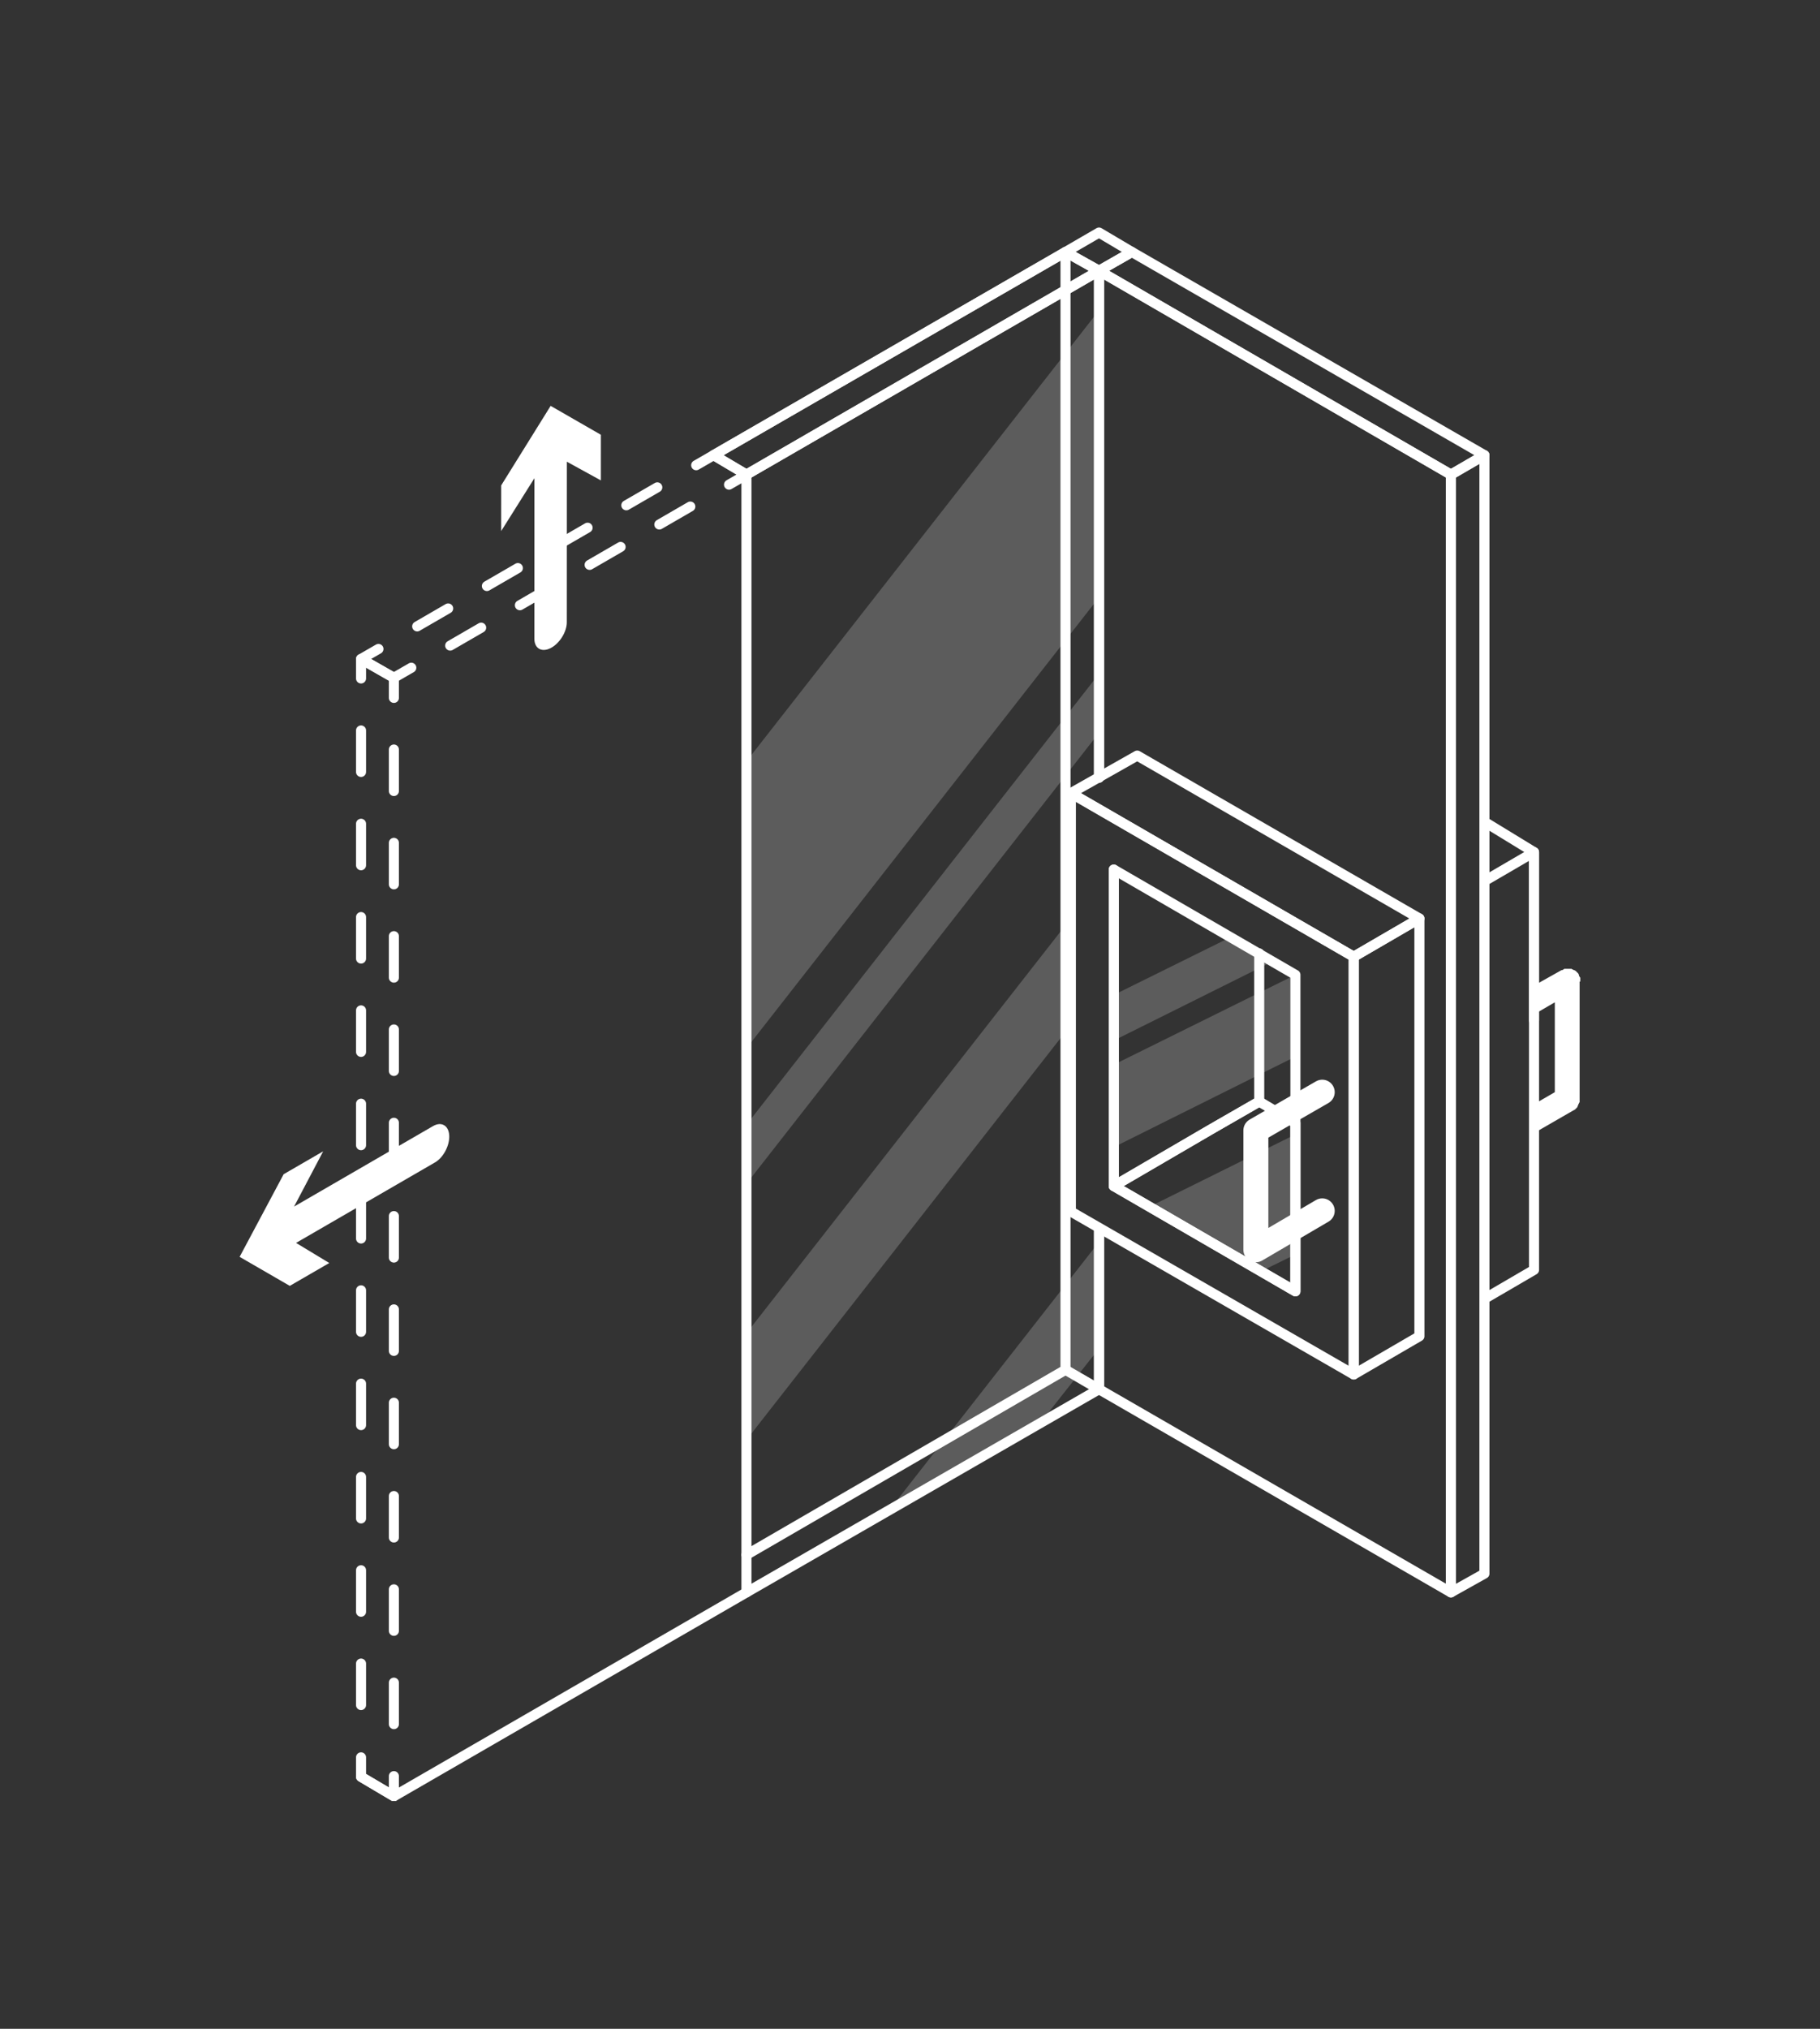 <?xml version="1.0" encoding="utf-8"?>
<svg version="1.1" id="Calque_1" xmlns="http://www.w3.org/2000/svg" xmlns:xlink="http://www.w3.org/1999/xlink" x="0px" y="0px"
	 viewBox="0 0 350 390" style="enable-background:new 0 0 350 390;" xml:space="preserve">
<rect x="0" y="0" width="350" height="390" fill="#333333" stroke="none"/>
<style type="text/css">
	.st0{fill:#FFFFFF;}
	.st1{fill:none;stroke:#FFFFFF;stroke-width:1.5;stroke-linecap:round;stroke-linejoin:round;stroke-miterlimit:10;}
	.st2{opacity:0.2;fill:#FFFFFF;}
	.st3{fill:none;stroke:#FFFFFF;stroke-width:1.5;stroke-linecap:round;stroke-linejoin:round;}
	.st4{fill:none;stroke:#FFFFFF;stroke-width:1.5;stroke-linecap:round;stroke-linejoin:round;stroke-dasharray:5.341,6.676;}
	.st5{fill:none;stroke:#FFFFFF;stroke-width:1.5;stroke-linecap:round;stroke-linejoin:round;stroke-dasharray:6.185,7.731;}
	.st6{fill:none;stroke:#FFFFFF;stroke-width:3.726;stroke-linecap:round;stroke-linejoin:round;stroke-miterlimit:10;}
</style>
<symbol  id="fleche" viewBox="-13.8 -6.2 27.6 12.3">
	<path class="st0" d="M11.8,2H-6.5l4.2,4.2h-5.2L-13.8,0l6.2-6.2h5.2L-6.5-2h18.3c1.1,0,2,0.9,2,2S12.9,2,11.8,2z"/>
</symbol>
<symbol  id="page_x5F_integration_x5F_perso" viewBox="-100 -117.3 200 234.7">
	
		<use xlink:href="#fleche"  width="27.6" height="12.3" id="XMLID_00000114768887907173965140000000905435935840933045_" x="-13.8" y="-6.2" transform="matrix(1.133 0.656 -7.404798e-02 1.354 -84.379 -27.106)" style="overflow:visible;"/>
	
		<use xlink:href="#fleche"  width="27.6" height="12.3" id="XMLID_00000155115888213225568690000015417199305127050672_" x="-13.8" y="-6.2" transform="matrix(-3.541221e-04 -1.309 -1.209 -0.614 -53.617 72.688)" style="overflow:visible;"/>
	<g>
		<polygon class="st1" points="28.2,110.9 23.2,113.7 -29.3,83.4 -24.4,80.5 		"/>
		<polygon class="st1" points="33.1,113.7 28.2,116.6 23.2,113.7 28.2,110.9 		"/>
		<line class="st1" x1="23.2" y1="-53" x2="28.2" y2="-55.9"/>
	</g>
	<g>
		<g>
			<g>
				<polygon class="st2" points="27.5,104.1 27.5,61.3 -24.2,-4.8 -24.2,38 				"/>
				<polygon class="st2" points="27.5,49.9 27.5,41.1 -24.2,-25 -24.2,-16.2 				"/>
				<polygon class="st2" points="23.9,14.2 -24.2,-47.3 -24.2,-63.2 23.9,-1.7 				"/>
				<polygon class="st2" points="19.6,-60.7 28.3,-49.7 28.3,-33.8 -3.3,-74.2 				"/>
			</g>
		</g>
	</g>
	<polygon class="st1" points="80.7,80.5 85.7,83.4 33.1,113.7 28.2,110.9 	"/>
	<polygon class="st1" points="80.7,-86.2 85.7,-83.4 85.7,83.4 80.7,80.5 	"/>
	<polygon class="st2" points="57.5,5.9 57.5,-6.3 30.4,-19.8 30.4,-7.5 	"/>
	<polygon class="st2" points="47.8,11.5 54.1,7.9 30.4,-3.9 30.4,2.9 	"/>
	<polygon class="st2" points="57.5,-17.9 57.5,-35.8 52.4,-38.3 35.7,-28.7 	"/>
	<polygon class="st1" points="24,33 24,-29.4 66.2,-53.7 66.2,8.6 	"/>
	<polygon class="st1" points="24,33 33.9,38.6 76,14.3 66.2,8.6 	"/>
	<polyline class="st1" points="28.2,35.3 28.2,110.9 80.7,80.5 80.7,-86.2 28.2,-55.9 28.2,-31.9 	"/>
	<polyline class="st1" points="28.2,35.3 28.2,110.9 -24.4,80.5 -24.4,-86.2 28.2,-55.9 28.2,-31.9 	"/>
	<g>
		<g>
			<polyline class="st3" points="-27,79 -24.4,80.5 -29.3,83.4 -31.9,81.9 			"/>
			<line class="st4" x1="-37.7" y1="78.6" x2="-76.4" y2="56.2"/>
			<polyline class="st3" points="-79.3,54.5 -81.9,53 -77,50.2 -74.4,51.7 			"/>
			<line class="st4" x1="-68.6" y1="55" x2="-29.9" y2="77.4"/>
		</g>
	</g>
	<polyline class="st1" points="-81.9,-113.7 -77,-116.6 -24.4,-86.2 	"/>
	<g>
		<g>
			<polyline class="st3" points="-77,-113.6 -77,-116.6 -81.9,-113.7 -81.9,-110.8 			"/>
			<line class="st5" x1="-81.9" y1="-103" x2="-81.9" y2="46.2"/>
			<polyline class="st3" points="-81.9,50.1 -81.9,53 -77,50.2 -77,47.2 			"/>
			<line class="st5" x1="-77" y1="39.5" x2="-77" y2="-109.7"/>
		</g>
	</g>
	<polyline class="st1" points="-24.4,-80.6 23.2,-53 23.2,113.7 -29.3,83.4 	"/>
	<polygon class="st1" points="30.4,21.6 30.4,-25.6 57.5,-41.3 57.5,5.9 	"/>
	<polygon class="st1" points="52.1,-13 44.8,-17.2 37.6,-21.4 30.4,-25.6 57.5,-41.3 57.5,-16.2 	"/>
	<polyline class="st1" points="30.4,21.6 30.4,-25.6 37.6,-21.4 44.8,-17.2 52.1,-13 52.1,9.1 	"/>
	<polygon class="st1" points="76,14.3 76,-48 66.2,-53.7 66.2,8.6 	"/>
	<path class="st0" d="M100,4.9c0,0,0,0.1,0,0.1c0,0.1,0,0.1,0,0.2c0,0.1,0,0.1,0,0.2c0,0.1,0,0.1-0.1,0.2c0,0.1-0.1,0.1-0.1,0.2
		c0,0,0,0.1,0,0.1c0,0,0,0,0,0c0,0.1-0.1,0.1-0.1,0.2c0,0-0.1,0.1-0.1,0.1c0,0-0.1,0.1-0.1,0.1c0,0-0.1,0.1-0.1,0.1
		c0,0-0.1,0.1-0.1,0.1c-0.1,0-0.1,0.1-0.2,0.1c-0.1,0-0.1,0-0.2,0.1c-0.1,0-0.1,0-0.2,0.1c-0.1,0-0.1,0-0.2,0c-0.1,0-0.1,0-0.2,0
		c0,0,0,0-0.1,0c0,0-0.1,0-0.1,0c-0.1,0-0.1,0-0.2,0c-0.1,0-0.1,0-0.2,0c-0.1,0-0.1,0-0.2-0.1c-0.1,0-0.1-0.1-0.2-0.1
		c0,0-0.1,0-0.1,0l-4.1-2.3v-4.3l3.1,1.8v-13.4l-3.1-1.8v-4.3l5.9,3.4c0,0,0,0,0,0c0.1,0,0.1,0.1,0.2,0.1c0,0,0.1,0.1,0.1,0.1
		c0,0,0.1,0.1,0.1,0.1c0,0,0.1,0.1,0.1,0.1c0,0,0.1,0.1,0.1,0.2c0,0.1,0.1,0.1,0.1,0.2c0,0.1,0,0.1,0.1,0.2c0,0.1,0,0.1,0.1,0.2
		c0,0.1,0,0.1,0,0.2c0,0.1,0,0.1,0,0.2c0,0,0,0,0,0.1V4.9z"/>
	<polyline class="st1" points="93.1,-0.9 93.1,24.2 85.9,28.6 	"/>
	<polyline class="st1" points="85.9,20 93.1,24.2 93.1,-38.1 85.9,-42.3 	"/>
	<polyline class="st6" points="61.5,-29.3 51.6,-35.1 51.6,-17.3 61.5,-11.6 	"/>
</symbol>
<use xlink:href="#page_x5F_integration_x5F_perso"  width="200" height="234.7" id="XMLID_00000171699233390220645120000015458370790842044805_" x="-100" y="-117.3" transform="matrix(1.289 0 0 -1.289 175 195)" style="overflow:visible;"/>
</svg>
